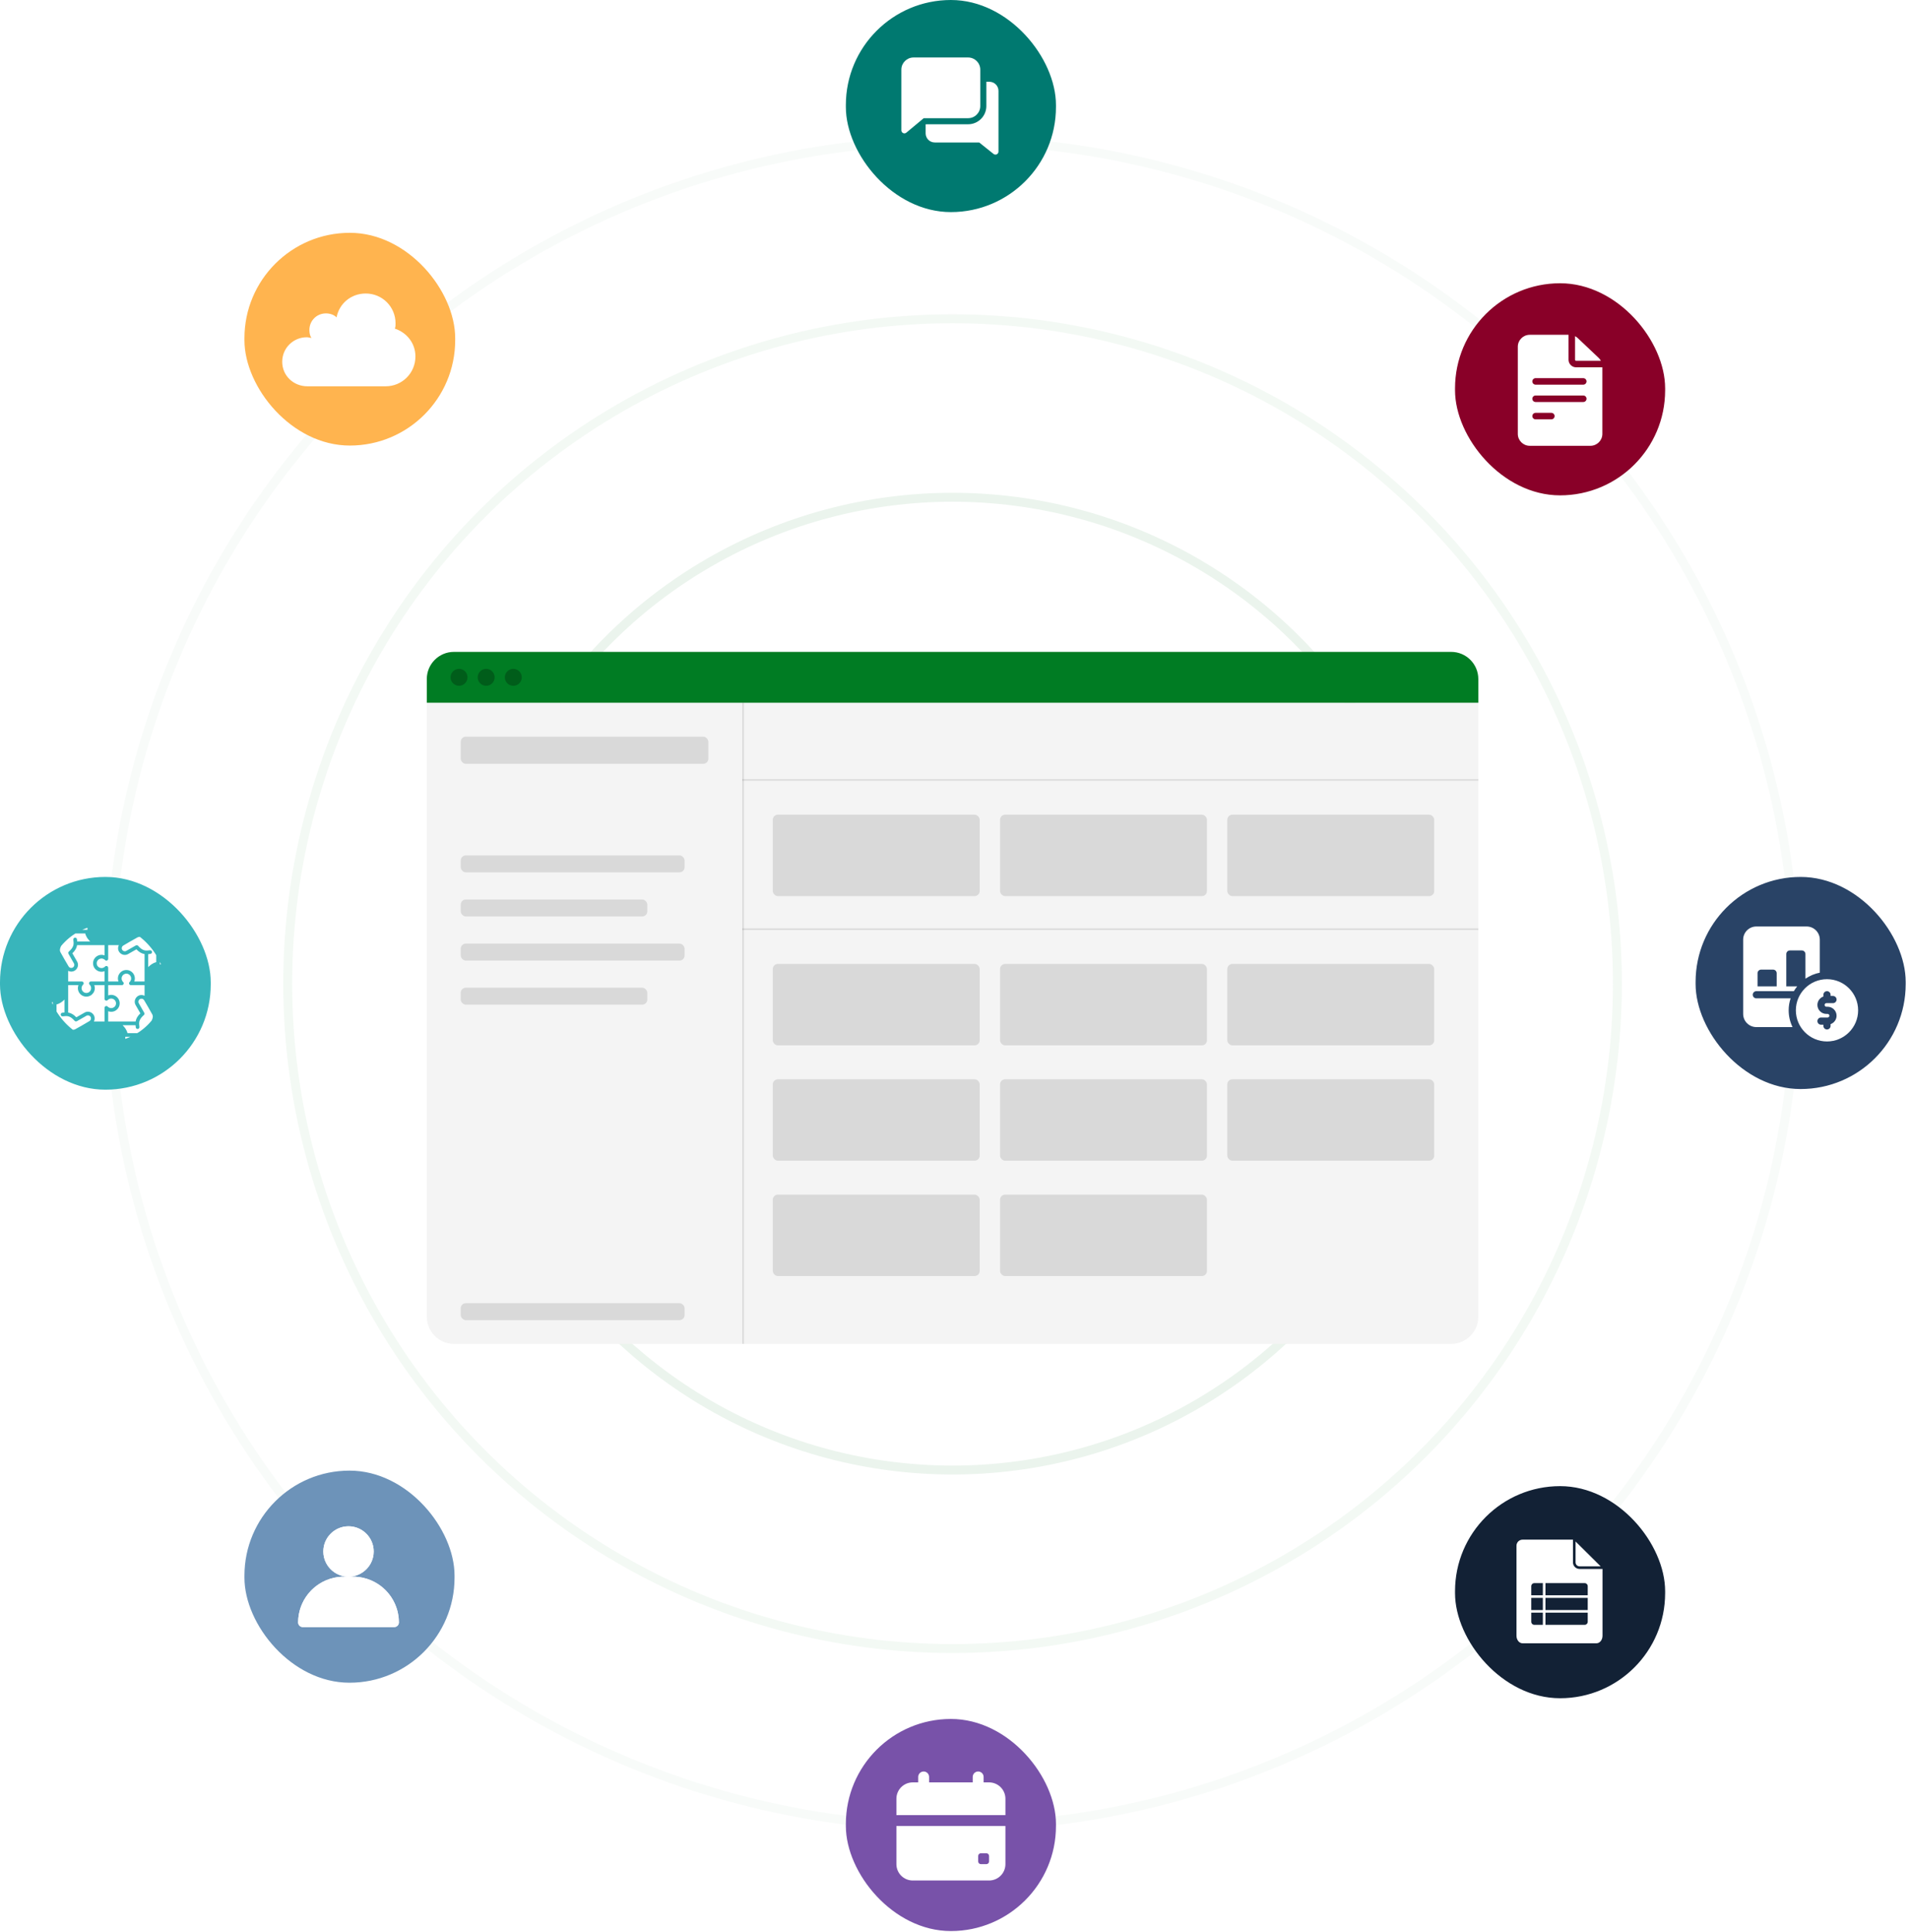 <svg width="492" height="498" viewBox="0 0 492 498" fill="none" xmlns="http://www.w3.org/2000/svg">
<circle cx="245.5" cy="253.5" r="125.35" stroke="#007C23" stroke-opacity="0.08" stroke-width="2.3"/>
<circle cx="245.5" cy="253.5" r="171.35" stroke="#007C23" stroke-opacity="0.05" stroke-width="2.3"/>
<circle cx="245.5" cy="253.5" r="217.35" stroke="#007C23" stroke-opacity="0.03" stroke-width="2.3"/>
<g filter="url(#filter0_d_3681_1039)">
<path d="M110 177.113H381V335.342C381 339.204 377.869 342.335 374.006 342.335H116.994C113.131 342.335 110 339.204 110 335.342V177.113Z" fill="#F4F4F4"/>
<path d="M110 177.113H381V170.993C381 167.131 377.869 164 374.006 164H116.994C113.131 164 110 167.131 110 170.993V177.113Z" fill="#007C23"/>
<circle cx="118.305" cy="170.556" r="2.185" fill="black" fill-opacity="0.25"/>
<circle cx="125.299" cy="170.556" r="2.185" fill="black" fill-opacity="0.25"/>
<circle cx="132.293" cy="170.556" r="2.185" fill="black" fill-opacity="0.25"/>
<rect x="118.742" y="185.854" width="63.816" height="6.994" rx="1.311" fill="#D9D9D9"/>
<rect x="199.168" y="205.961" width="53.326" height="20.981" rx="1.311" fill="#D9D9D9"/>
<rect x="199.168" y="244.426" width="53.326" height="20.981" rx="1.311" fill="#D9D9D9"/>
<rect x="199.168" y="274.148" width="53.326" height="20.981" rx="1.311" fill="#D9D9D9"/>
<rect x="199.168" y="303.871" width="53.326" height="20.981" rx="1.311" fill="#D9D9D9"/>
<rect x="257.738" y="205.961" width="53.326" height="20.981" rx="1.311" fill="#D9D9D9"/>
<rect x="257.738" y="244.426" width="53.326" height="20.981" rx="1.311" fill="#D9D9D9"/>
<rect x="257.738" y="274.148" width="53.326" height="20.981" rx="1.311" fill="#D9D9D9"/>
<rect x="257.738" y="303.871" width="53.326" height="20.981" rx="1.311" fill="#D9D9D9"/>
<rect x="316.311" y="205.961" width="53.326" height="20.981" rx="1.311" fill="#D9D9D9"/>
<rect x="316.311" y="244.426" width="53.326" height="20.981" rx="1.311" fill="#D9D9D9"/>
<rect x="316.311" y="274.148" width="53.326" height="20.981" rx="1.311" fill="#D9D9D9"/>
<rect x="118.742" y="216.452" width="57.697" height="4.371" rx="1.311" fill="#D9D9D9"/>
<rect x="118.742" y="239.181" width="57.697" height="4.371" rx="1.311" fill="#D9D9D9"/>
<rect x="118.742" y="331.845" width="57.697" height="4.371" rx="1.311" fill="#D9D9D9"/>
<rect x="118.742" y="227.816" width="48.081" height="4.371" rx="1.311" fill="#D9D9D9"/>
<rect x="118.742" y="250.545" width="48.081" height="4.371" rx="1.311" fill="#D9D9D9"/>
<line x1="191.519" y1="177.113" x2="191.519" y2="342.335" stroke="black" stroke-opacity="0.1" stroke-width="0.437"/>
<line x1="191.301" y1="197.001" x2="381.001" y2="197.001" stroke="black" stroke-opacity="0.1" stroke-width="0.437"/>
<line x1="191.301" y1="235.465" x2="381.001" y2="235.465" stroke="black" stroke-opacity="0.1" stroke-width="0.437"/>
</g>
<rect x="375" y="73" width="54.149" height="54.66" rx="27.075" fill="#890028"/>
<g clip-path="url(#clip0_3681_1039)">
<path d="M406.21 94.663C405.131 94.663 404.254 93.785 404.254 92.707V86.282H394.253C392.558 86.282 391.18 87.66 391.18 89.355V111.816C391.18 113.51 392.558 114.889 394.253 114.889H409.897C411.592 114.889 412.97 113.51 412.97 111.816V94.663H406.21ZM395.761 106.396H399.824C400.287 106.396 400.662 106.771 400.662 107.234C400.662 107.697 400.287 108.072 399.824 108.072H395.761C395.298 108.072 394.923 107.697 394.923 107.234C394.923 106.771 395.298 106.396 395.761 106.396ZM394.923 102.764C394.923 102.301 395.298 101.926 395.761 101.926H408.053C408.516 101.926 408.892 102.301 408.892 102.764C408.892 103.227 408.516 103.602 408.053 103.602H395.761C395.298 103.602 394.923 103.227 394.923 102.764ZM408.053 97.456C408.516 97.456 408.892 97.832 408.892 98.294C408.892 98.757 408.516 99.133 408.053 99.133H395.761C395.298 99.133 394.923 98.757 394.923 98.294C394.923 97.832 395.298 97.456 395.761 97.456H408.053Z" fill="white"/>
<path d="M405.93 92.707C405.93 92.861 406.055 92.987 406.209 92.987H412.596C412.443 92.704 412.246 92.444 412.009 92.219L406.621 87.123C406.412 86.925 406.179 86.76 405.93 86.629V92.707H405.93Z" fill="white"/>
</g>
<rect x="218" width="54.149" height="54.66" rx="27.075" fill="#007970"/>
<g clip-path="url(#clip1_3681_1039)">
<path d="M249.514 14.815H235.434C233.708 14.815 232.305 16.218 232.305 17.944V33.588C232.305 33.892 232.48 34.167 232.755 34.297C232.86 34.346 232.974 34.371 233.087 34.371C233.267 34.371 233.445 34.31 233.588 34.189L238.063 30.459H249.514C251.239 30.459 252.643 29.056 252.643 27.331V17.944C252.643 16.218 251.239 14.815 249.514 14.815Z" fill="white"/>
<path d="M254.989 21.072H254.207V27.33C254.207 29.918 252.101 32.023 249.514 32.023H238.63L238.562 32.08V34.37C238.562 35.664 239.615 36.717 240.909 36.717H252.367L256.064 39.675C256.206 39.788 256.38 39.846 256.554 39.846C256.668 39.846 256.784 39.819 256.893 39.767C257.164 39.638 257.336 39.364 257.336 39.063V23.419C257.336 22.125 256.283 21.072 254.989 21.072Z" fill="white"/>
</g>
<rect x="218" y="443" width="54.149" height="54.66" rx="27.075" fill="#7852A9"/>
<path fill-rule="evenodd" clip-rule="evenodd" d="M259.124 470.585H231.027V480.418C231.027 481.537 231.471 482.609 232.262 483.398C233.052 484.189 234.124 484.633 235.242 484.633H254.909C256.027 484.633 257.099 484.189 257.889 483.398C258.68 482.609 259.124 481.537 259.124 480.418V470.585ZM254.909 478.311C254.909 477.923 254.594 477.609 254.207 477.609H252.802C252.414 477.609 252.1 477.923 252.1 478.311V479.716C252.1 480.104 252.414 480.418 252.802 480.418H254.207C254.594 480.418 254.909 480.104 254.909 479.716V478.311ZM250.695 459.346H239.456V457.941C239.456 457.166 238.827 456.537 238.051 456.537C237.276 456.537 236.647 457.166 236.647 457.941V459.346H235.242C234.124 459.346 233.052 459.79 232.262 460.581C231.471 461.371 231.027 462.442 231.027 463.561V467.775H259.124V463.561C259.124 462.442 258.68 461.371 257.889 460.581C257.099 459.79 256.027 459.346 254.909 459.346H253.504V457.941C253.504 457.166 252.875 456.537 252.1 456.537C251.324 456.537 250.695 457.166 250.695 457.941V459.346Z" fill="white"/>
<rect x="375" y="383" width="54.149" height="54.66" rx="27.075" fill="#122135"/>
<path d="M407.092 403.67H412.532L406.062 397.262V402.642C406.063 402.914 406.171 403.176 406.364 403.369C406.557 403.562 406.819 403.67 407.092 403.67Z" fill="white"/>
<path d="M407.092 404.34C406.641 404.34 406.209 404.161 405.89 403.842C405.572 403.523 405.392 403.091 405.392 402.641V396.793H392.4C391.985 396.793 391.588 396.958 391.294 397.251C391.001 397.545 390.836 397.943 390.836 398.357V421.559C390.836 422.63 391.538 423.5 392.4 423.5H411.446C412.309 423.5 413.011 422.63 413.011 421.559V404.34H407.092ZM397.633 418.742H395.442C395.232 418.741 395.03 418.658 394.881 418.509C394.732 418.36 394.648 418.158 394.648 417.947V415.607H397.636L397.633 418.742ZM394.645 408.79C394.645 408.686 394.666 408.582 394.706 408.486C394.746 408.389 394.805 408.301 394.879 408.228C394.953 408.154 395.041 408.095 395.137 408.056C395.234 408.016 395.338 407.995 395.442 407.996H397.636V411.131H394.645V408.79ZM394.645 411.801H397.633V414.936H394.645V411.801ZM398.304 411.801H409.199V414.936H398.304V411.801ZM409.199 411.131H398.304V407.996H408.408C408.618 407.996 408.82 408.08 408.969 408.229C409.118 408.378 409.201 408.579 409.201 408.79L409.199 411.131ZM398.304 415.607H409.199V417.947C409.199 418.158 409.115 418.36 408.967 418.509C408.818 418.658 408.616 418.741 408.405 418.742H398.304V415.607Z" fill="white"/>
<rect x="63" y="379" width="54.149" height="54.66" rx="27.075" fill="#6D93B9"/>
<path d="M89.82 406.331C93.405 406.331 96.312 403.424 96.312 399.839C96.312 396.253 93.405 393.347 89.82 393.347C86.235 393.347 83.328 396.253 83.328 399.839C83.328 403.424 86.235 406.331 89.82 406.331Z" fill="white"/>
<path d="M89.82 406.331H91C97.519 406.331 102.804 411.615 102.804 418.134C102.804 418.786 102.275 419.314 101.623 419.314H78.016C77.364 419.314 76.836 418.786 76.836 418.134C76.836 411.615 82.121 406.331 88.639 406.331H89.82Z" fill="white"/>
<path fill-rule="evenodd" clip-rule="evenodd" d="M89.82 405.032C92.688 405.032 95.013 402.707 95.013 399.839C95.013 396.97 92.688 394.645 89.82 394.645C86.951 394.645 84.626 396.97 84.626 399.839C84.626 402.707 86.951 405.032 89.82 405.032ZM93.404 405.252C95.156 404.09 96.312 402.099 96.312 399.839C96.312 396.253 93.405 393.347 89.82 393.347C86.234 393.347 83.328 396.253 83.328 399.839C83.328 402.099 84.483 404.09 86.236 405.252C86.95 405.726 87.764 406.063 88.639 406.224C89.022 406.294 89.417 406.331 89.82 406.331H88.639C87.731 406.331 86.846 406.433 85.996 406.628C80.75 407.828 76.836 412.524 76.836 418.134C76.836 418.786 77.364 419.314 78.016 419.314H101.623C102.275 419.314 102.804 418.786 102.804 418.134C102.804 412.524 98.89 407.828 93.643 406.628C92.794 406.433 91.909 406.331 91 406.331H89.82C90.223 406.331 90.617 406.294 91 406.224C91.876 406.063 92.689 405.726 93.404 405.252ZM91 407.629H88.639C82.877 407.629 78.198 412.269 78.135 418.016H101.505C101.441 412.269 96.763 407.629 91 407.629Z" fill="white"/>
<rect x="437" y="226" width="54.149" height="54.66" rx="27.075" fill="#294366"/>
<g clip-path="url(#clip2_3681_1039)">
<path d="M465.617 238.771H452.655C450.778 238.771 449.26 240.289 449.26 242.166V261.301C449.26 263.178 450.778 264.696 452.655 264.696H461.988C461.346 263.388 460.988 261.918 460.988 260.375C460.988 259.301 461.161 258.252 461.494 257.289H452.655C452.144 257.289 451.729 256.874 451.729 256.363C451.729 255.852 452.144 255.437 452.655 255.437H462.321C462.573 255 462.869 254.594 463.184 254.203H460.371V245.87C460.371 245.363 460.79 244.944 461.296 244.944H464.383C464.889 244.944 465.309 245.363 465.309 245.87V252.227C466.407 251.474 467.654 250.931 469.012 250.672V242.166C469.012 240.289 467.494 238.771 465.617 238.771ZM457.901 254.203H452.963V250.808C452.963 250.302 453.383 249.882 453.889 249.882H456.976C457.482 249.882 457.901 250.302 457.901 250.808V254.203Z" fill="white"/>
<path d="M470.864 252.351C466.44 252.351 462.84 255.95 462.84 260.375C462.84 264.8 466.44 268.4 470.864 268.4C475.289 268.4 478.889 264.8 478.889 260.375C478.889 255.95 475.289 252.351 470.864 252.351ZM470.71 259.449H471.019C472.295 259.449 473.333 260.487 473.333 261.764C473.333 262.768 472.686 263.617 471.79 263.937V264.387C471.79 264.898 471.375 265.313 470.864 265.313C470.353 265.313 469.938 264.898 469.938 264.387V264.079H469.321C468.81 264.079 468.395 263.664 468.395 263.153C468.395 262.642 468.81 262.227 469.321 262.227H471.019C471.274 262.227 471.482 262.019 471.482 261.764C471.482 261.508 471.274 261.301 471.019 261.301H470.71C469.433 261.301 468.395 260.263 468.395 258.986C468.395 257.983 469.042 257.133 469.938 256.813V256.363C469.938 255.852 470.353 255.437 470.864 255.437C471.375 255.437 471.79 255.852 471.79 256.363V256.671H472.407C472.919 256.671 473.333 257.086 473.333 257.597C473.333 258.108 472.919 258.523 472.407 258.523H470.71C470.454 258.523 470.247 258.731 470.247 258.986C470.247 259.242 470.454 259.449 470.71 259.449Z" fill="white"/>
</g>
<rect x="63" y="60" width="54.315" height="54.827" rx="27.157" fill="#FFB44F"/>
<path d="M101.772 84.695C101.943 84.182 101.943 83.841 101.943 83.328C101.943 79.058 98.527 75.642 94.257 75.642C90.5 75.642 87.425 78.204 86.742 81.791C86.059 81.108 85.034 80.766 84.009 80.766C81.618 80.766 79.739 82.645 79.739 85.036C79.739 85.89 79.91 86.573 80.252 87.086C79.91 87.086 79.568 86.915 79.056 86.915C75.64 86.915 72.736 89.648 72.736 93.235C72.736 96.821 75.64 99.554 79.227 99.554C79.398 99.554 79.568 99.554 79.739 99.554H99.381C103.651 99.554 107.067 96.138 107.067 91.868C107.067 88.452 104.847 85.719 101.772 84.695Z" fill="white"/>
<rect y="226" width="54.315" height="54.827" rx="27.157" fill="#38B5BB"/>
<g clip-path="url(#clip3_3681_1039)">
<path fill-rule="evenodd" clip-rule="evenodd" d="M37.258 256.629V253.885H33.759C33.294 253.898 33.103 253.355 33.411 253.069C34.23 252.308 33.693 250.927 32.572 250.927C31.45 250.927 30.912 252.31 31.732 253.07C32.042 253.359 31.839 253.885 31.411 253.885H27.884V256.539C29.305 255.991 30.845 257.041 30.845 258.573C30.845 260.104 29.305 261.154 27.884 260.606V263.259H34.953C35.07 262.513 35.45 261.852 36.172 261.152L34.964 259.035C34.198 257.72 35.402 256.097 36.902 256.492C37.025 256.525 37.144 256.571 37.258 256.629H37.258ZM38.239 267.207H32.289V268.058H38.239V267.207ZM41.206 242.589V248.538H42.056V242.589H41.206ZM40.262 247.964V243.204C38.529 242.881 37.931 242.064 36.654 241.588C36.261 241.442 35.836 241.364 35.461 241.564C34.241 242.215 32.902 243.023 31.765 243.685C31.175 244.029 31.273 244.945 31.962 245.127C32.158 245.179 32.374 245.156 32.562 245.047L35.009 243.652C35.207 243.539 35.453 243.585 35.597 243.75C36.01 244.221 36.528 244.71 37.145 244.888C37.606 245.021 38.092 244.974 38.648 244.899C38.906 244.864 39.143 245.045 39.178 245.303C39.212 245.56 39.031 245.798 38.773 245.832C38.578 245.859 38.389 245.882 38.203 245.897V249.239C38.724 248.707 39.333 248.212 40.262 247.964L40.262 247.964ZM37.258 245.874V252.944H34.605C35.154 251.522 34.103 249.983 32.572 249.983C31.04 249.983 29.99 251.522 30.538 252.944H27.884V249.443C27.897 248.977 27.354 248.787 27.068 249.095C26.307 249.914 24.926 249.377 24.926 248.255C24.926 247.134 26.31 246.597 27.069 247.415C27.358 247.726 27.884 247.52 27.884 247.095V243.569H30.628C30.57 243.683 30.524 243.802 30.491 243.925C30.096 245.425 31.719 246.629 33.034 245.863L35.151 244.655C35.851 245.377 36.512 245.757 37.258 245.874ZM16.587 239.621H22.537V238.771H16.587V239.621V239.621ZM21.963 240.565H17.203C16.88 242.298 16.062 242.896 15.587 244.173C15.441 244.566 15.363 244.991 15.563 245.366C16.214 246.586 17.022 247.925 17.684 249.062C18.028 249.652 18.944 249.554 19.126 248.865C19.178 248.669 19.155 248.453 19.046 248.266L17.651 245.818C17.538 245.62 17.584 245.374 17.749 245.23C18.22 244.817 18.709 244.299 18.887 243.682C19.02 243.221 18.973 242.735 18.898 242.179C18.863 241.921 19.044 241.684 19.302 241.649C19.559 241.615 19.797 241.796 19.831 242.053C19.858 242.249 19.881 242.438 19.896 242.624H23.238C22.706 242.103 22.211 241.494 21.963 240.565L21.963 240.565ZM19.873 243.569C19.756 244.315 19.376 244.976 18.654 245.676L19.862 247.793C20.628 249.108 19.424 250.731 17.924 250.336C17.801 250.303 17.682 250.257 17.568 250.199V252.943H21.067C21.532 252.93 21.723 253.473 21.415 253.759C20.596 254.52 21.133 255.901 22.254 255.901C23.376 255.901 23.914 254.518 23.095 253.758C22.784 253.469 22.987 252.943 23.415 252.943H26.942V250.289C25.521 250.837 23.982 249.787 23.982 248.255C23.982 246.724 25.521 245.674 26.942 246.222V243.569H19.873ZM13.62 264.24V258.29H12.77V264.24H13.62ZM14.564 258.864V263.624C16.297 263.947 16.895 264.764 18.172 265.24C18.565 265.386 18.99 265.464 19.365 265.264C20.586 264.613 21.924 263.805 23.061 263.143C23.651 262.799 23.553 261.883 22.864 261.701C22.668 261.649 22.452 261.672 22.265 261.781L19.817 263.176C19.623 263.287 19.376 263.246 19.229 263.078C18.634 262.4 18.145 262.074 17.681 261.94C17.22 261.807 16.734 261.854 16.178 261.929C15.92 261.964 15.683 261.783 15.648 261.525C15.614 261.268 15.795 261.03 16.052 260.996C16.248 260.969 16.438 260.946 16.623 260.931V257.589C16.102 258.121 15.493 258.616 14.564 258.864L14.564 258.864ZM17.568 260.954V253.884H20.221C19.673 255.306 20.723 256.845 22.254 256.845C23.786 256.845 24.836 255.306 24.288 253.884H26.942V257.385C26.929 257.851 27.472 258.041 27.758 257.733C28.519 256.914 29.9 257.451 29.9 258.573C29.9 259.694 28.517 260.232 27.757 259.413C27.468 259.102 26.942 259.306 26.942 259.733V263.259H24.198C24.256 263.145 24.302 263.026 24.335 262.903C24.73 261.403 23.107 260.199 21.792 260.965L19.675 262.173C18.975 261.451 18.314 261.071 17.568 260.954ZM37.623 266.263H32.863C32.615 265.334 32.12 264.725 31.588 264.204H34.93C34.945 264.389 34.968 264.579 34.995 264.775C35.029 265.032 35.267 265.213 35.524 265.179C35.782 265.144 35.963 264.907 35.928 264.649C35.853 264.093 35.806 263.607 35.939 263.146C36.117 262.529 36.606 262.011 37.077 261.598C37.242 261.453 37.288 261.208 37.175 261.01L35.78 258.562C35.671 258.375 35.648 258.159 35.7 257.963C35.882 257.274 36.798 257.176 37.142 257.766C37.804 258.903 38.612 260.242 39.263 261.462C39.464 261.837 39.385 262.262 39.239 262.655C38.763 263.933 37.947 264.53 37.623 266.263V266.263Z" fill="white"/>
</g>
<defs>
<filter id="filter0_d_3681_1039" x="106" y="164" width="279" height="186.335" filterUnits="userSpaceOnUse" color-interpolation-filters="sRGB">
<feFlood flood-opacity="0" result="BackgroundImageFix"/>
<feColorMatrix in="SourceAlpha" type="matrix" values="0 0 0 0 0 0 0 0 0 0 0 0 0 0 0 0 0 0 127 0" result="hardAlpha"/>
<feOffset dy="4"/>
<feGaussianBlur stdDeviation="2"/>
<feComposite in2="hardAlpha" operator="out"/>
<feColorMatrix type="matrix" values="0 0 0 0 0 0 0 0 0 0 0 0 0 0 0 0 0 0 0.15 0"/>
<feBlend mode="normal" in2="BackgroundImageFix" result="effect1_dropShadow_3681_1039"/>
<feBlend mode="normal" in="SourceGraphic" in2="effect1_dropShadow_3681_1039" result="shape"/>
</filter>
<clipPath id="clip0_3681_1039">
<rect width="28.607" height="28.607" fill="white" transform="translate(387.771 86.282)"/>
</clipPath>
<clipPath id="clip1_3681_1039">
<rect width="25.031" height="25.031" fill="white" transform="translate(232.305 14.815)"/>
</clipPath>
<clipPath id="clip2_3681_1039">
<rect width="29.629" height="29.629" fill="white" transform="translate(449.26 238.771)"/>
</clipPath>
<clipPath id="clip3_3681_1039">
<rect x="12.297" y="238.297" width="30.232" height="30.232" rx="15.116" fill="white"/>
</clipPath>
</defs>
</svg>

